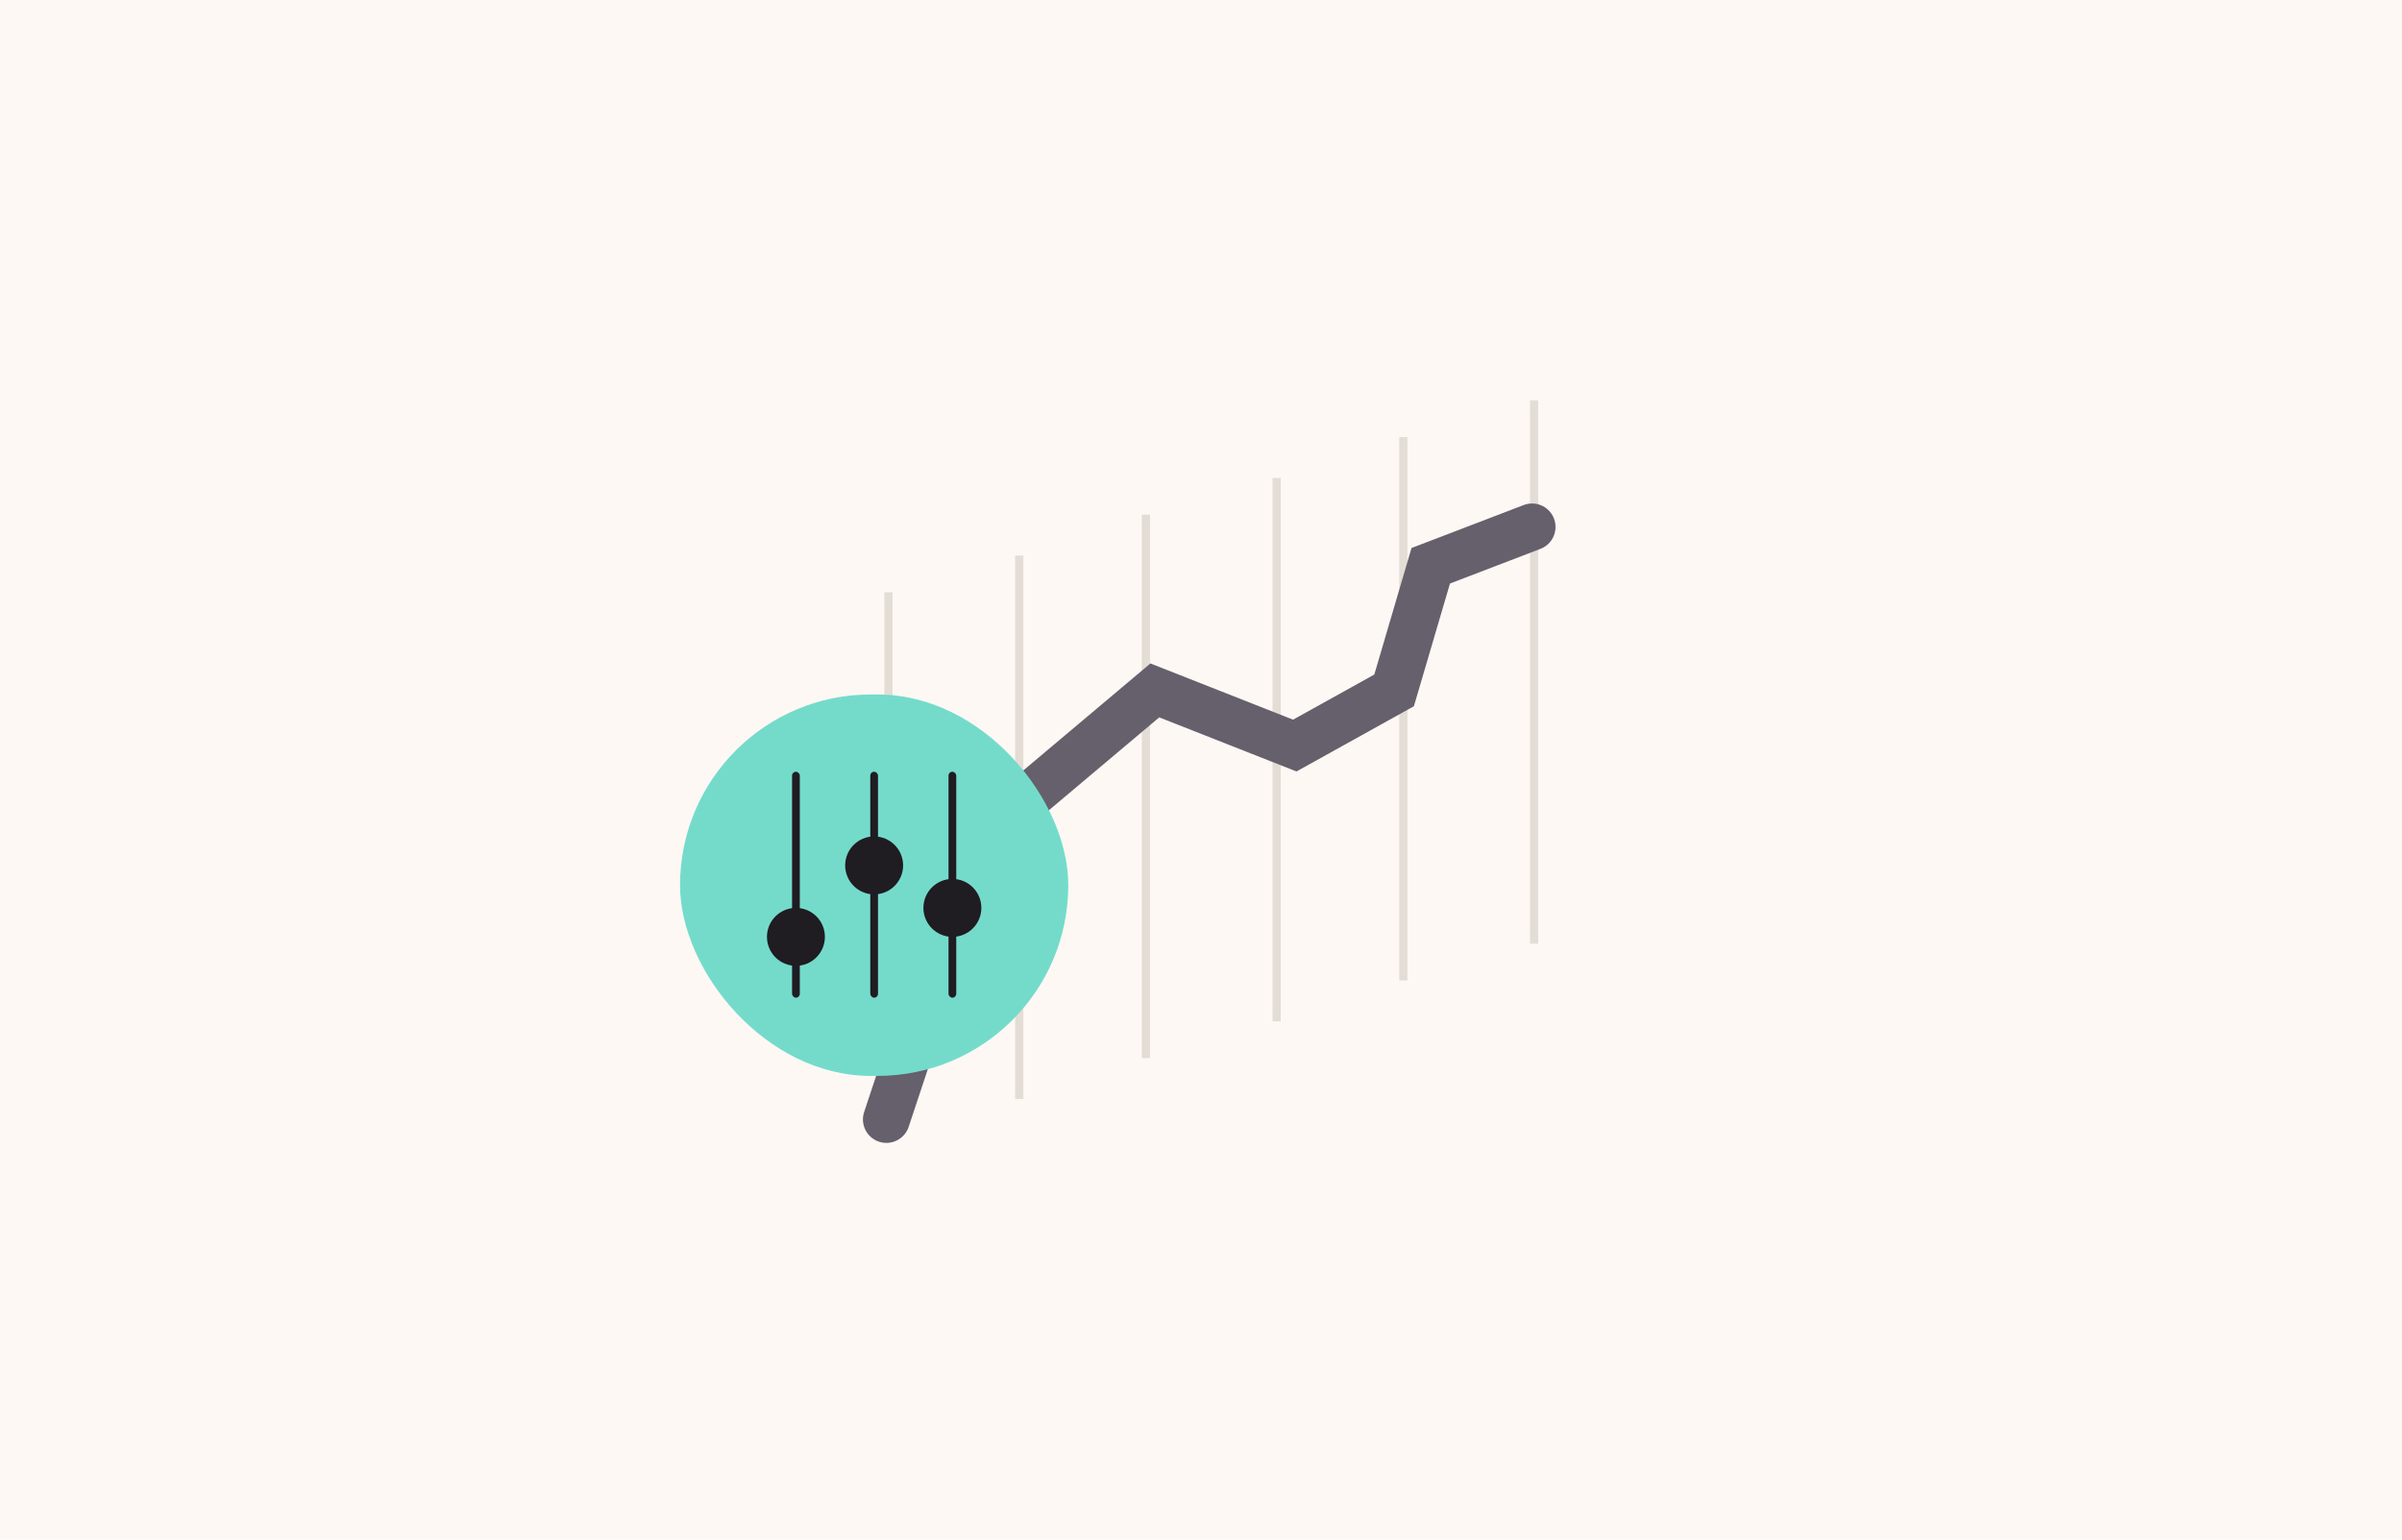 <svg width="624" height="400" viewBox="0 0 624 400" fill="none" xmlns="http://www.w3.org/2000/svg">
<rect width="624" height="400" fill="#FDF8F3"/>
<g opacity="0.5">
<path d="M398.535 104C398.535 159.139 398.535 190.053 398.535 245.191" stroke="#C9C2BA" stroke-width="2.123"/>
<path d="M364.566 113.555C364.566 168.693 364.566 199.607 364.566 254.746" stroke="#C9C2BA" stroke-width="2.123"/>
<path d="M331.656 124.17C331.656 179.309 331.656 210.223 331.656 265.361" stroke="#C9C2BA" stroke-width="2.123"/>
<path d="M297.684 133.725C297.684 188.863 297.684 219.777 297.684 274.916" stroke="#C9C2BA" stroke-width="2.123"/>
<path d="M264.773 144.34C264.773 199.478 264.773 230.392 264.773 285.531" stroke="#C9C2BA" stroke-width="2.123"/>
<path d="M230.805 153.895C230.805 209.033 230.805 239.947 230.805 295.086" stroke="#C9C2BA" stroke-width="2.123"/>
</g>
<path d="M230.273 290.839L254.608 217.591L300.005 179.373L336.36 193.705L362.164 179.373L371.685 146.994L398.004 136.909" stroke="#65606B" stroke-width="12.192" stroke-linecap="round"/>
<g filter="url(#filter0_d_5584_83950)">
<rect x="176.664" y="153.895" width="100.855" height="99.099" rx="49.549" fill="#74DBCB"/>
<rect x="205.766" y="173.965" width="2.007" height="58.707" rx="1.004" fill="#1F1C22"/>
<rect x="226.086" y="173.965" width="2.007" height="58.707" rx="1.004" fill="#1F1C22"/>
<rect x="246.41" y="173.965" width="2.007" height="58.707" rx="1.004" fill="#1F1C22"/>
<circle cx="7.526" cy="7.526" r="7.526" transform="matrix(1 0 0 -1 199.242 224.393)" fill="#1F1C22"/>
<circle cx="7.526" cy="7.526" r="7.526" transform="matrix(1 0 0 -1 219.559 205.827)" fill="#1F1C22"/>
<circle cx="7.526" cy="7.526" r="7.526" transform="matrix(1 0 0 -1 239.887 216.866)" fill="#1F1C22"/>
</g>
<defs>
<filter id="filter0_d_5584_83950" x="136.324" y="140.094" width="181.536" height="179.779" filterUnits="userSpaceOnUse" color-interpolation-filters="sRGB">
<feFlood flood-opacity="0" result="BackgroundImageFix"/>
<feColorMatrix in="SourceAlpha" type="matrix" values="0 0 0 0 0 0 0 0 0 0 0 0 0 0 0 0 0 0 127 0" result="hardAlpha"/>
<feMorphology radius="12.739" operator="erode" in="SourceAlpha" result="effect1_dropShadow_5584_83950"/>
<feOffset dy="26.54"/>
<feGaussianBlur stdDeviation="26.54"/>
<feColorMatrix type="matrix" values="0 0 0 0 0 0 0 0 0 0 0 0 0 0 0 0 0 0 0.25 0"/>
<feBlend mode="normal" in2="BackgroundImageFix" result="effect1_dropShadow_5584_83950"/>
<feBlend mode="normal" in="SourceGraphic" in2="effect1_dropShadow_5584_83950" result="shape"/>
</filter>
</defs>
</svg>

